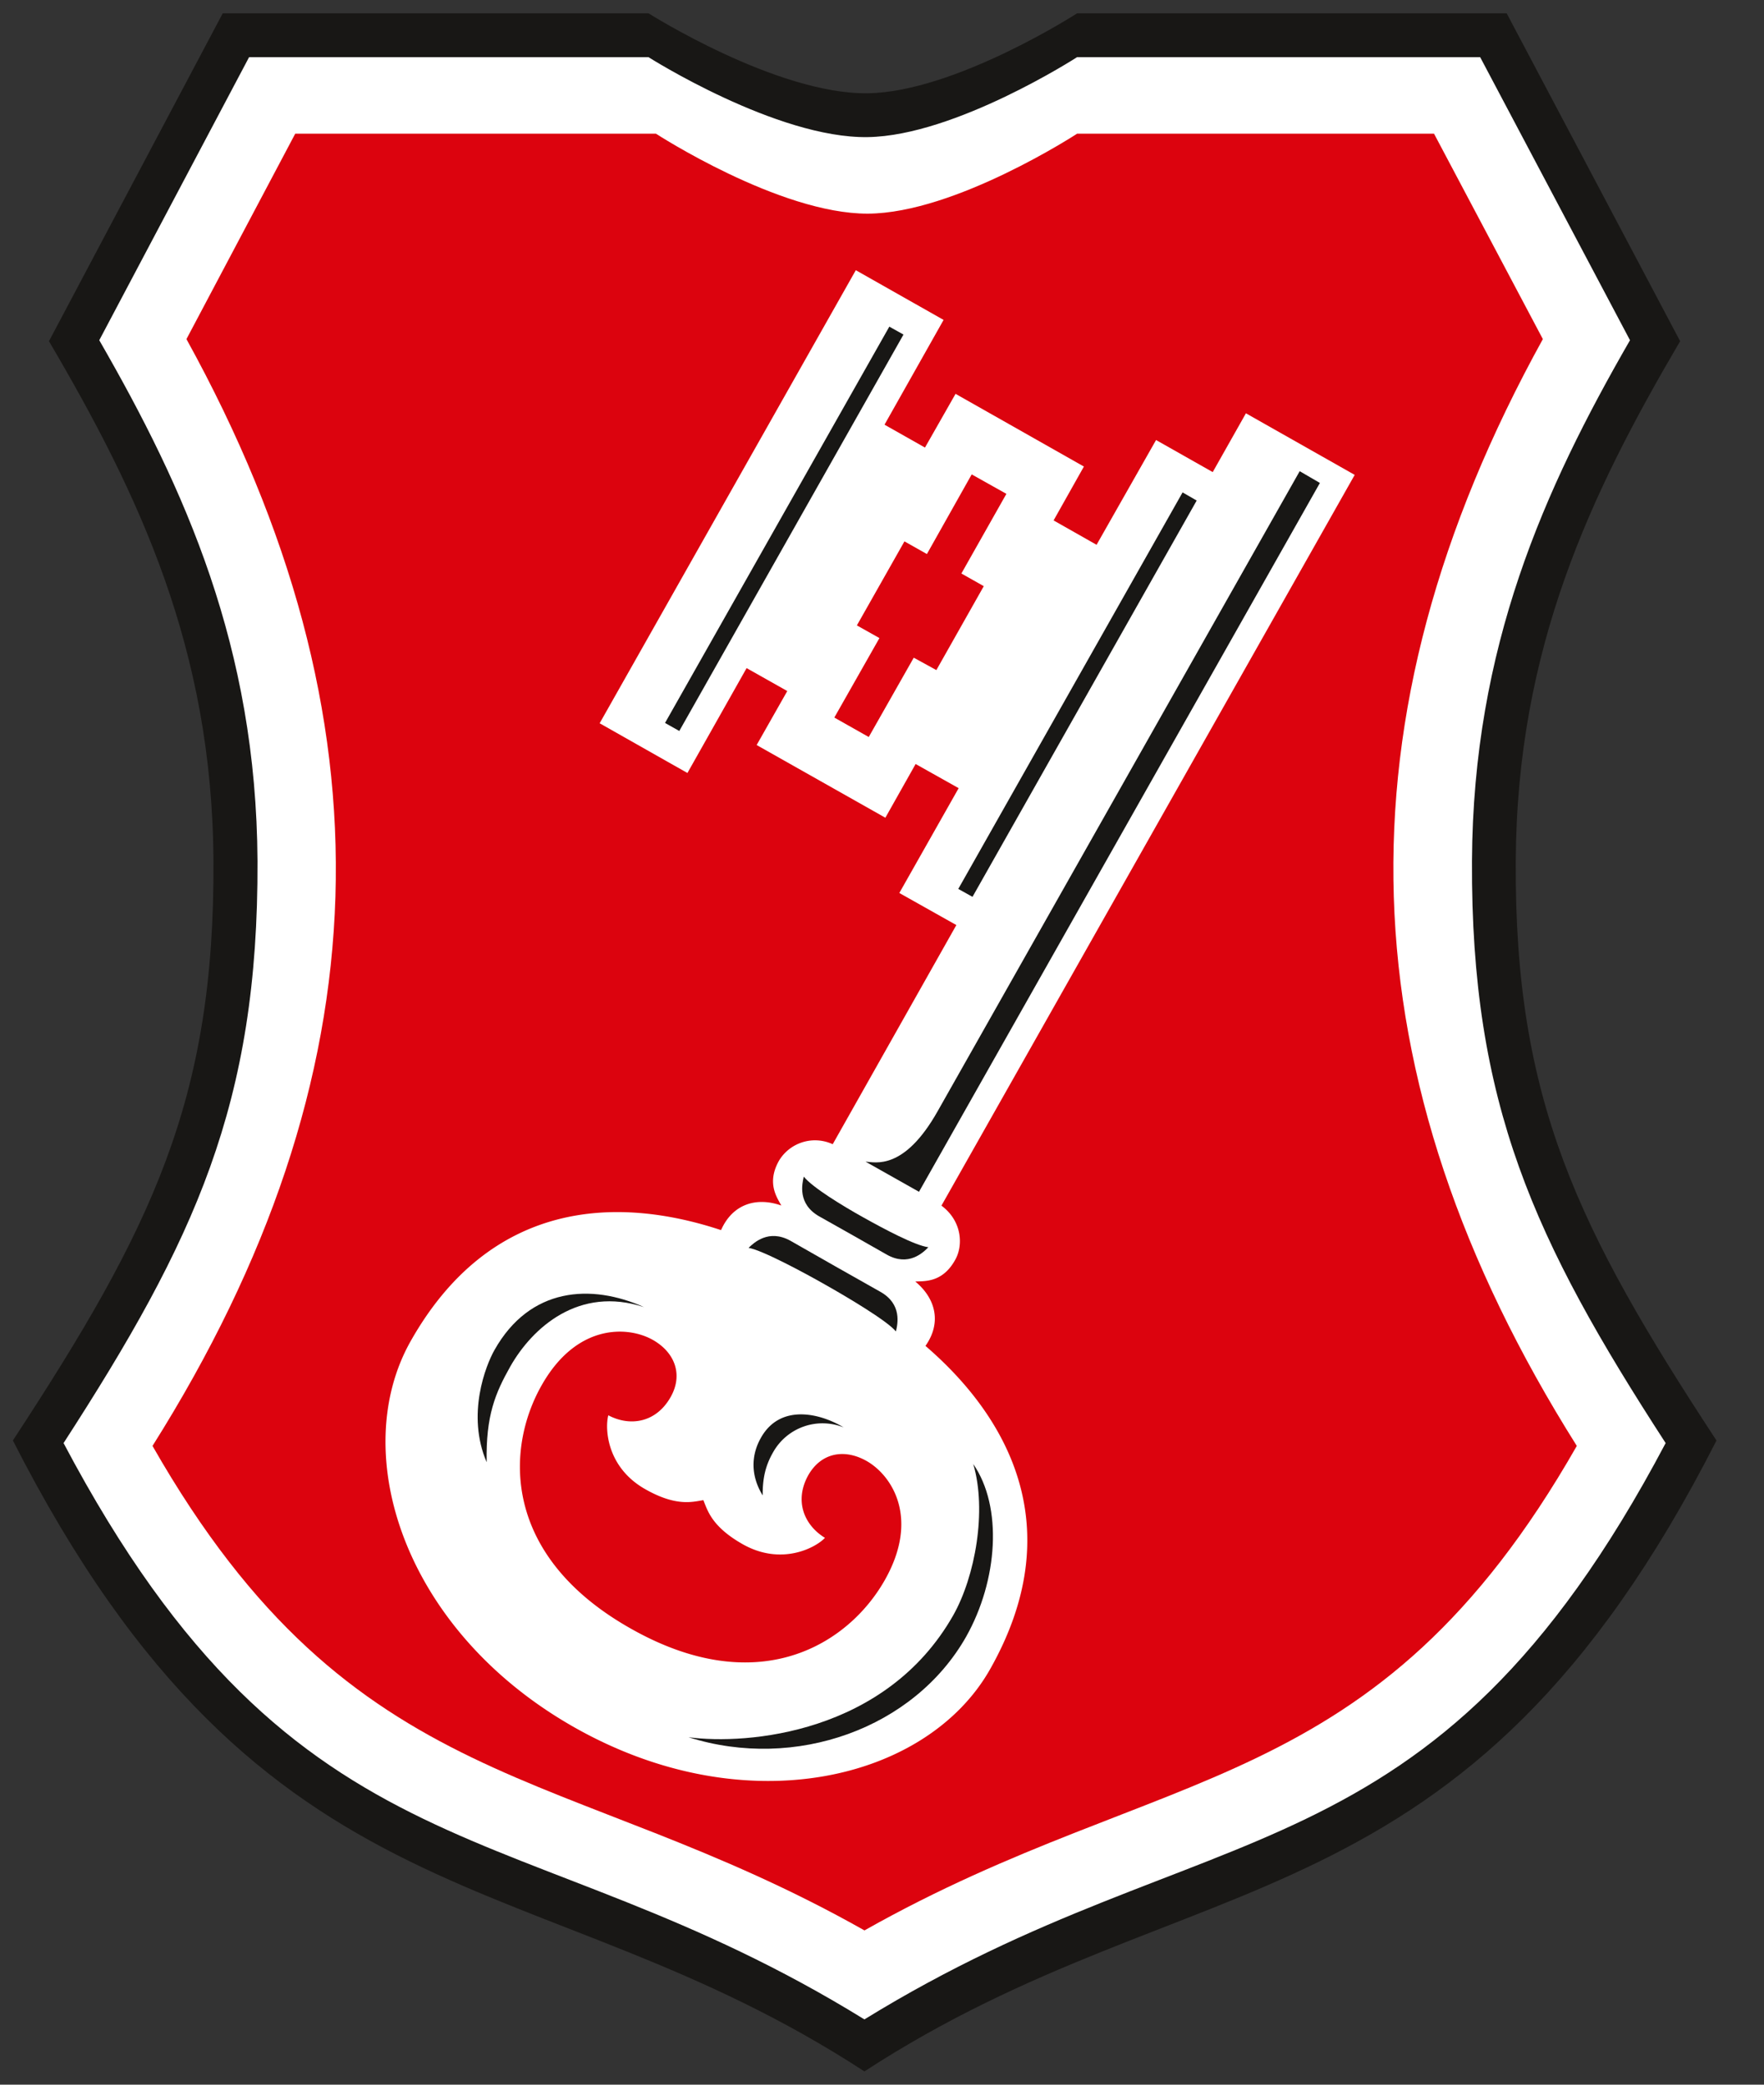<?xml version="1.0" encoding="UTF-8"?>
<svg data-bbox="0.241 0.249 31.87 38.503" xmlns="http://www.w3.org/2000/svg" viewBox="0 0 33 39" height="39" width="33" data-type="color">
    <rect x="0" y="0" width="33" height="39" fill="#333333" stroke="none"/>
    <g>
        <g clip-path="url(#0bea8170-20b9-41c7-9a4e-184a54ba1d89)">
            <path fill="#ffffff" d="M20.288.717c-.495.304-2.494 1.473-4.044 1.496-1.633.025-3.744-1.192-4.246-1.496h-7.55c-.233.442-2.782 5.251-2.993 5.655 1.468 2.526 2.987 5.565 3.007 9.736v.135c0 4.313-1.102 6.765-3.68 10.728 3.099 5.96 6.295 7.219 9.989 8.657 1.72.669 3.5 1.379 5.4 2.58 1.907-1.201 3.687-1.911 5.403-2.58 3.7-1.438 6.898-2.697 9.993-8.657-2.581-3.963-3.68-6.415-3.68-10.732v-.131c.021-4.173 1.539-7.212 3.009-9.736-.218-.404-2.758-5.213-2.992-5.655z" clip-rule="evenodd" fill-rule="evenodd" data-color="1"/>
            <path fill="#DC030E" d="m28.863 6.344-2.036-3.843H20.15s-2.28 1.49-3.916 1.496c-1.653.005-3.963-1.496-3.963-1.496H5.523L3.488 6.344c3.927 7.123 3.716 13.798-.635 20.706 3.782 6.628 7.71 5.897 13.319 9.064 5.61-3.167 9.545-2.436 13.326-9.064-4.35-6.908-4.568-13.583-.635-20.706" data-color="2"/>
            <path fill="#181715" d="m28.186.249 3.245 6.134c-1.678 2.857-3.055 5.748-3.075 9.726-.027 4.472 1.158 6.879 3.755 10.84-4.717 9.278-9.764 7.78-15.94 11.803C10 34.729 4.961 36.227.241 26.948c2.595-3.96 3.777-6.367 3.752-10.839-.02-3.978-1.4-6.87-3.077-9.726L4.167.249h7.965s2.4 1.52 4.103 1.496C17.87 1.72 20.15.249 20.15.249zm2.307 6.116L27.69 1.069h-7.54s-2.279 1.472-3.916 1.496c-1.703.028-4.103-1.496-4.103-1.496H4.66L1.857 6.365c1.603 2.784 2.94 5.738 2.96 9.743.019 4.543-1.173 7.092-3.628 10.889 4.413 8.347 8.531 6.8 14.982 10.782 6.461-3.981 10.58-2.435 14.989-10.782-2.462-3.797-3.645-6.346-3.623-10.89.02-4.004 1.352-6.958 2.956-9.742" clip-rule="evenodd" fill-rule="evenodd" data-color="3"/>
            <path fill="#ffffff" d="M13.896 28.89c.724.408 1.364.064 1.537-.12-.388-.237-.581-.692-.31-1.176.244-.422.678-.493 1.087-.263.477.27.999 1.072.342 2.23-.677 1.194-2.357 2.264-4.754.905-2.397-1.353-2.346-3.347-1.668-4.545.65-1.156 1.608-1.123 2.085-.853.406.231.569.645.332 1.066-.274.486-.764.557-1.167.343-.065.243-.035.972.692 1.383.58.329.882.237 1.086.205.079.19.152.493.738.825m3.444-18.525-.42-.237-.89 1.572.422.237-.844 1.487.644.364.842-1.484.423.232.887-1.57-.419-.237.842-1.49-.649-.364zm.272 12.19c.385.286.413.744.255 1.018-.24.43-.58.391-.744.402.37.306.504.758.19 1.204 1.562 1.344 2.699 3.413 1.21 6.047-1.176 2.08-4.565 2.906-7.773 1.092-3.212-1.816-4.245-5.145-3.067-7.229 1.491-2.637 3.848-2.725 5.806-2.076.22-.498.672-.621 1.127-.46-.075-.145-.283-.418-.04-.844a.787.787 0 0 1 1.002-.303l2.313-4.1-1.067-.6 1.11-1.961-.805-.452-.566 1.005-2.408-1.36.573-1.01-.761-.429-1.107 1.962-1.642-.93 4.792-8.476 1.642.93-1.105 1.96.757.428.572-1.005 2.401 1.36-.567 1.008.804.456 1.113-1.96 1.06.6.621-1.1 2.035 1.152z" clip-rule="evenodd" fill-rule="evenodd" data-color="1"/>
            <path fill="#181715" d="m22.123 9.212.264.152-4.194 7.414-.266-.148z" clip-rule="evenodd" fill-rule="evenodd" data-color="3"/>
            <path fill="#181715" d="m16.637 6.111.265.148-4.194 7.416-.267-.15z" clip-rule="evenodd" fill-rule="evenodd" data-color="3"/>
            <path fill="#181715" d="M14.268 27.976c-.22-.357-.225-.74-.033-1.078.357-.636 1.095-.467 1.548-.194a1.06 1.06 0 0 0-1.323.47c-.151.264-.194.508-.192.802" clip-rule="evenodd" fill-rule="evenodd" data-color="3"/>
            <path fill="#181715" d="m24.314 8.815.378.22-7.5 13.261-1-.564c.18.011.721.172 1.351-.947z" clip-rule="evenodd" fill-rule="evenodd" data-color="3"/>
            <path fill="#181715" d="M9.104 27.355c-.382-.893-.016-1.812.147-2.1.664-1.177 1.809-1.243 2.798-.801-1.217-.403-2.09.383-2.503 1.111-.281.5-.458.917-.442 1.79" clip-rule="evenodd" fill-rule="evenodd" data-color="3"/>
            <path fill="#181715" d="M12.88 32.5c2.007.634 4.223-.168 5.194-1.881.594-1.056.688-2.428.133-3.23.258.869.037 2.102-.375 2.831-1.258 2.213-3.854 2.427-4.953 2.28" clip-rule="evenodd" fill-rule="evenodd" data-color="3"/>
            <path fill="#181715" d="m15.954 23.11-.63-.355c-.407-.232-.319-.609-.287-.742.161.2.715.54 1.11.76.393.22.971.528 1.22.56-.096.1-.373.369-.78.137z" clip-rule="evenodd" fill-rule="evenodd" data-color="3"/>
            <path fill="#181715" d="m15.629 23.692-.842-.48c-.408-.227-.687.04-.783.133.25.04 1.04.464 1.431.687.395.222 1.164.678 1.325.876.033-.134.119-.51-.289-.74z" clip-rule="evenodd" fill-rule="evenodd" data-color="3"/>
        </g>
        <defs fill="none">
            <clipPath id="0bea8170-20b9-41c7-9a4e-184a54ba1d89">
                <path fill="#ffffff" d="M32.139 0v39H0V0z"/>
            </clipPath>
        </defs>
    </g>
</svg>
